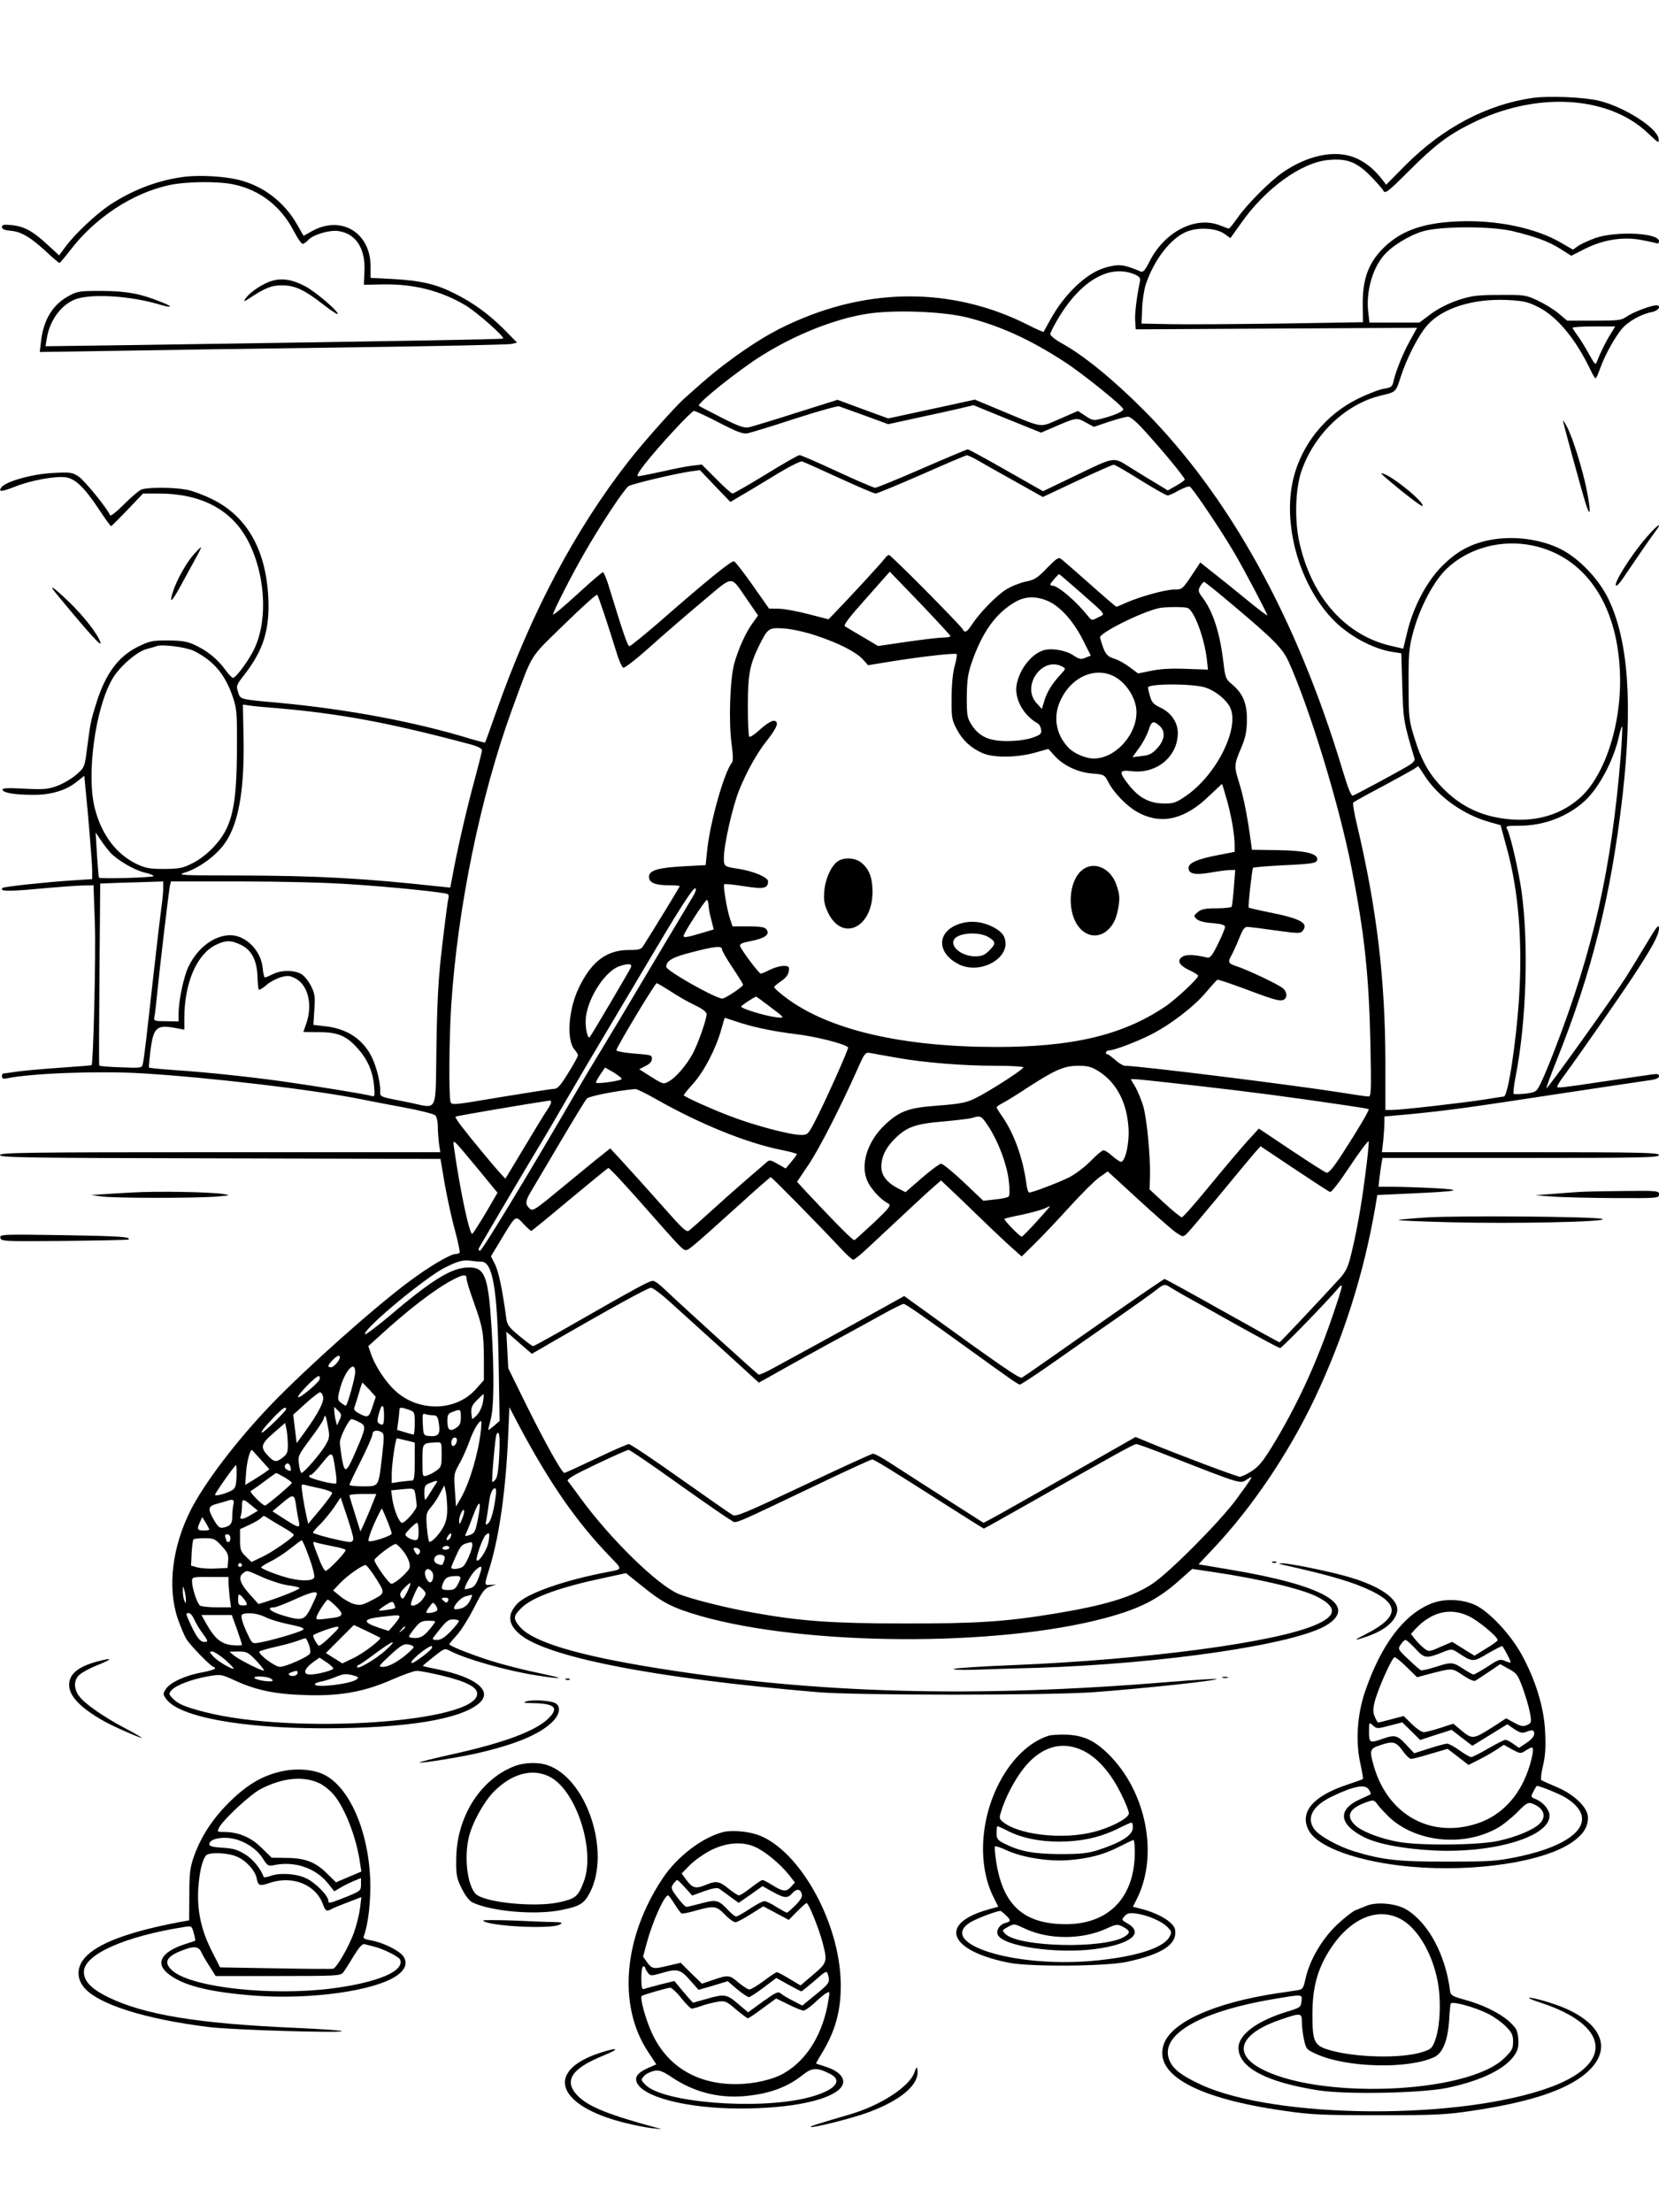<?xml version="1.0" standalone="no"?>
<!DOCTYPE svg PUBLIC "-//W3C//DTD SVG 20010904//EN"
 "http://www.w3.org/TR/2001/REC-SVG-20010904/DTD/svg10.dtd">
<svg version="1.0" xmlns="http://www.w3.org/2000/svg"
 width="864pt" height="1152pt" viewBox="0 0 864 1152"
 preserveAspectRatio="xMidYMid meet">

<g transform="translate(0,1152) scale(0.1,-0.1)"
fill="#000000" stroke="none">
<path d="M7982 11010 c-238 -34 -466 -154 -660 -348 l-103 -104 -22 29 c-42
54 -91 93 -146 114 -102 39 -240 10 -368 -77 -69 -47 -191 -170 -240 -241 -20
-29 -40 -53 -43 -53 -4 0 -24 7 -43 15 -129 54 -295 -32 -373 -192 -21 -41
-31 -52 -43 -47 -90 38 -115 41 -189 19 -96 -29 -210 -138 -282 -270 -18 -33
-34 -61 -35 -63 -2 -2 -40 15 -85 38 -363 182 -770 195 -1162 36 -132 -54
-219 -103 -356 -200 -88 -64 -138 -104 -268 -221 -52 -47 -213 -228 -289 -325
-281 -360 -510 -792 -692 -1310 -30 -85 -55 -155 -57 -157 -1 -1 -31 7 -67 17
-288 89 -641 156 -1004 190 -210 19 -203 17 -215 56 -11 32 -9 37 33 91 100
129 133 236 124 406 -13 246 -112 419 -291 507 -44 22 -105 45 -135 50 -67 13
-202 13 -234 1 -13 -5 -54 -40 -92 -78 -39 -39 -69 -63 -72 -56 -12 33 -132
180 -163 201 -33 22 -42 24 -135 19 -104 -5 -241 -43 -266 -73 -22 -27 -1 -26
67 1 85 34 216 58 269 49 49 -8 97 -55 174 -172 30 -45 57 -82 59 -82 3 0 41
38 86 85 l81 85 81 0 c217 0 373 -80 459 -234 101 -183 114 -444 29 -595 -34
-62 -87 -130 -100 -131 -6 0 -25 20 -42 44 -39 54 -95 99 -159 128 -38 18 -67
22 -138 23 -82 0 -96 -3 -157 -33 -101 -50 -168 -139 -216 -292 -29 -93 -31
-103 -47 -225 -14 -110 -14 -110 -55 -147 -23 -20 -67 -47 -98 -59 -51 -19
-70 -21 -175 -16 -90 5 -117 3 -114 -6 5 -16 64 -26 160 -26 91 -1 172 23 228
69 l38 30 5 -53 c14 -134 36 -400 36 -440 l0 -45 -108 -7 c-135 -9 -353 -32
-359 -39 -18 -18 28 -19 189 -4 100 9 206 17 234 17 l51 1 7 -197 c6 -164 -8
-730 -17 -740 -2 -1 -75 -7 -162 -13 -87 -6 -188 -15 -224 -20 -36 -5 -69 -10
-73 -10 -5 0 -8 -7 -8 -15 0 -11 7 -14 23 -11 125 27 476 40 702 27 354 -21
910 -87 1150 -136 39 -8 137 -27 219 -42 82 -15 155 -34 163 -41 7 -7 13 -33
13 -56 0 -24 3 -64 6 -90 l7 -46 -1147 0 c-1011 0 -1146 -2 -1146 -15 0 -13
137 -15 1147 -17 l1147 -3 22 -130 c13 -72 36 -180 53 -240 16 -60 27 -113 25
-117 -3 -5 -12 -8 -21 -8 -27 0 -142 -68 -243 -144 -183 -136 -529 -445 -710
-632 -180 -186 -352 -411 -426 -556 -97 -191 -123 -403 -69 -565 15 -43 35
-91 45 -107 21 -35 130 -146 142 -146 4 0 8 -4 8 -8 0 -5 -31 -14 -68 -21 -86
-15 -165 -52 -188 -86 -16 -25 -16 -27 2 -53 67 -92 389 -152 817 -152 436 0
720 47 815 133 68 63 -20 133 -218 174 -41 8 -76 16 -78 18 -1 1 24 22 56 47
56 45 58 46 86 31 80 -42 294 -103 448 -127 118 -19 157 -19 68 0 -147 31
-240 55 -330 84 -104 35 -190 70 -190 78 0 2 18 24 40 48 21 23 61 87 89 142
43 85 54 100 83 110 l33 11 -30 -2 c-35 -2 -35 -7 -1 103 47 158 80 393 92
663 l7 159 49 -94 c162 -304 301 -504 476 -685 64 -66 65 -64 -8 -78 -229 -43
-426 -112 -477 -167 -50 -54 -48 -103 9 -154 132 -121 699 -233 1558 -306 202
-17 1197 -17 1435 0 269 20 650 61 641 69 -2 2 -116 -5 -252 -16 -1005 -83
-1823 -61 -2648 70 -428 68 -661 138 -730 219 -35 42 -33 56 12 99 57 55 203
107 431 155 l111 24 86 -69 c108 -87 155 -111 302 -154 546 -156 1544 -162
2107 -11 182 49 276 97 390 199 l64 57 108 -16 c239 -35 462 -88 541 -128 105
-53 105 -98 -1 -145 -207 -93 -880 -183 -1582 -212 -154 -6 -291 -15 -305 -19
-15 -5 30 -7 110 -5 74 3 218 7 320 10 662 21 1353 123 1512 224 161 103 -20
206 -504 287 l-166 28 78 83 c200 212 392 496 528 783 150 318 254 647 313
986 l12 71 171 8 c254 11 291 19 122 28 -77 4 -172 7 -213 7 l-74 0 6 53 c4
28 8 62 11 75 l4 22 720 0 c633 0 720 2 720 15 0 13 -87 15 -721 15 l-722 0 7
61 c3 34 6 76 6 93 l0 32 133 12 c187 18 306 34 782 107 231 35 441 66 468 70
31 4 47 11 47 21 0 11 -9 13 -37 9 -21 -3 -117 -17 -213 -31 -274 -41 -280
-41 -280 -32 0 5 18 34 41 64 70 95 278 394 354 509 101 154 135 217 135 251
0 24 -12 10 -66 -81 -36 -60 -84 -139 -107 -175 -69 -108 -408 -582 -413 -577
-2 2 21 66 52 143 185 461 284 860 344 1379 54 478 31 808 -73 1025 -49 102
-148 207 -242 257 -109 57 -258 76 -386 49 -95 -21 -164 -59 -240 -135 -79
-80 -148 -210 -180 -342 l-21 -87 -61 14 c-237 54 -411 247 -478 531 -28 118
-24 287 10 383 68 193 232 348 416 391 74 17 75 18 99 94 32 100 94 220 139
271 78 89 236 139 412 132 83 -4 110 -9 158 -33 103 -48 204 -170 283 -337 10
-21 20 -38 24 -38 3 0 14 24 24 53 23 64 69 149 109 200 32 41 102 81 160 92
36 7 53 35 22 35 -26 0 -123 -37 -154 -59 -26 -19 -43 -21 -169 -21 l-140 0
-44 37 c-23 20 -72 50 -108 67 -63 30 -69 31 -200 30 -119 0 -145 -4 -217 -27
-52 -18 -103 -44 -141 -72 l-60 -45 -130 0 -130 0 -6 53 c-13 103 20 226 80
296 41 49 132 105 206 127 90 26 349 27 463 1 121 -29 192 -55 253 -94 l55
-35 71 36 c94 47 192 63 285 48 38 -7 76 -15 85 -18 10 -4 16 -1 16 10 0 43
-219 54 -330 17 -35 -13 -76 -31 -91 -42 l-27 -19 -59 34 c-133 79 -340 122
-542 113 -191 -8 -309 -54 -401 -154 -67 -73 -94 -155 -93 -279 l1 -92 -431
-7 c-238 -3 -497 -5 -577 -3 l-145 3 3 75 c1 41 10 98 18 125 43 132 133 248
218 280 61 23 151 17 193 -13 l31 -22 55 77 c127 182 315 317 455 330 96 9
146 -10 217 -81 33 -34 65 -69 70 -80 9 -16 24 -5 135 106 130 130 200 184
321 244 335 169 715 148 922 -50 55 -52 58 -54 55 -29 -6 56 -178 166 -309
198 -78 19 -261 27 -347 15z m-2068 -921 c22 -11 27 -18 22 -38 -16 -78 -27
-164 -24 -203 l3 -43 733 4 732 4 -38 -69 c-37 -67 -75 -162 -86 -215 -5 -22
-13 -28 -48 -33 -24 -4 -85 -27 -137 -53 -167 -82 -291 -236 -335 -414 -57
-233 26 -541 198 -727 81 -88 213 -161 319 -177 l45 -7 5 -171 c5 -173 6 -184
64 -378 3 -12 -12 -26 -54 -49 -86 -49 -253 -138 -267 -143 -9 -4 -26 39 -55
136 -238 790 -591 1427 -1036 1873 -160 160 -312 284 -425 346 -33 18 -60 40
-60 48 0 9 21 49 46 90 119 195 269 277 398 219z m-878 -222 c174 -44 331
-116 509 -232 94 -61 305 -231 305 -246 0 -12 -49 -33 -112 -49 -42 -11 -49
-10 -85 14 l-39 26 -94 -41 c-110 -47 -80 -51 -304 42 l-139 58 -91 -20 c-50
-11 -152 -33 -226 -49 l-134 -29 -132 48 -132 49 -216 -68 c-118 -38 -229 -71
-245 -75 -25 -5 -52 4 -143 50 -62 32 -115 59 -118 62 -12 11 209 188 330 263
171 107 374 188 540 215 137 23 399 14 526 -18z m3354 -83 c-25 -39 -55 -100
-71 -141 -10 -27 -10 -26 -46 37 -19 35 -46 78 -59 95 -13 18 -24 35 -24 38 0
4 50 7 111 7 l111 0 -22 -36z m-3884 -429 l120 -44 155 34 c85 18 184 40 222
49 l67 16 176 -72 176 -71 51 22 c134 58 133 58 180 32 l44 -24 79 27 c43 14
88 26 99 26 12 0 48 -30 90 -78 93 -102 205 -238 205 -249 0 -4 -20 -19 -44
-32 l-44 -25 -59 36 c-32 19 -93 56 -136 83 -92 57 -73 61 -299 -48 l-156 -75
-192 109 c-105 60 -195 109 -200 109 -4 0 -112 -45 -238 -100 -126 -55 -236
-100 -244 -100 -8 0 -97 38 -198 85 -101 47 -189 85 -196 85 -7 0 -86 -45
-175 -100 -90 -55 -168 -100 -174 -100 -6 0 -44 34 -85 76 l-75 75 -50 -6
c-27 -3 -99 -17 -159 -31 -60 -13 -115 -24 -123 -24 -9 0 4 24 34 62 75 96
244 278 257 278 7 0 66 -27 131 -61 97 -50 124 -60 150 -55 18 4 128 37 246
76 118 38 221 67 229 64 8 -3 69 -25 136 -49z m584 -231 c25 -15 112 -64 193
-109 l148 -83 179 84 c98 46 184 84 190 84 7 0 69 -36 139 -80 71 -44 134 -80
142 -80 8 0 34 12 58 26 25 13 50 23 57 20 14 -5 161 -224 230 -341 50 -84
174 -320 174 -329 0 -4 -45 30 -101 76 -56 46 -134 109 -175 141 l-73 58 -47
-71 c-46 -68 -48 -70 -89 -70 -45 0 -176 -36 -251 -69 -26 -12 -48 -21 -50
-21 -2 0 -64 53 -137 118 -72 64 -140 123 -149 130 -15 12 -24 6 -75 -46 -50
-52 -65 -62 -113 -71 -30 -7 -76 -25 -102 -42 -51 -33 -135 -119 -176 -181
-27 -41 -37 -46 -49 -24 -13 23 -373 386 -383 386 -5 0 -15 -8 -22 -18 -11
-17 -178 -198 -263 -286 l-30 -31 -105 27 c-58 15 -127 28 -155 28 l-50 1 -85
121 c-46 66 -90 122 -97 125 -13 5 -141 -99 -396 -322 -77 -66 -143 -120 -149
-120 -9 0 -31 63 -103 298 -14 48 -30 87 -35 87 -5 0 -66 -52 -135 -116 -69
-63 -125 -110 -125 -104 0 14 96 203 160 314 88 154 205 331 233 354 13 11
248 67 329 78 l43 6 79 -83 80 -83 35 21 c20 11 100 59 179 107 87 54 150 86
160 83 9 -3 96 -42 192 -86 96 -44 182 -81 190 -81 8 0 116 45 240 99 124 55
230 100 235 100 6 0 30 -11 55 -25z m2892 -445 c268 -56 437 -297 454 -649 14
-269 -75 -548 -210 -667 -114 -100 -268 -134 -441 -98 -103 22 -189 69 -265
145 -76 75 -118 149 -156 275 -26 84 -28 103 -28 270 -1 159 2 191 23 270 34
129 108 270 176 334 114 108 285 154 447 120z m-3032 -471 c0 -5 -17 -8 -37
-8 -21 0 -106 -10 -189 -22 l-151 -22 -79 47 c-43 25 -85 50 -93 55 -10 6 17
42 110 146 l123 139 158 -164 c86 -90 157 -167 158 -171z m667 236 c152 -134
141 -119 102 -139 -32 -17 -33 -17 -52 6 -64 80 -157 159 -186 159 -6 0 -11 3
-11 7 0 6 41 53 46 53 2 0 47 -39 101 -86z m-1724 -49 l55 -80 -27 -38 c-35
-46 -75 -134 -97 -212 -22 -80 -30 -303 -14 -417 8 -63 9 -92 1 -101 -40 -49
-115 -315 -129 -463 l-7 -69 -110 -6 c-137 -7 -185 -21 -185 -55 0 -31 32 -44
106 -44 30 0 54 -2 54 -5 0 -3 -136 -227 -190 -311 -11 -18 -23 -21 -74 -21
-117 0 -196 -60 -262 -198 -55 -116 -65 -274 -20 -323 9 -10 16 -23 16 -28 0
-6 -23 -47 -51 -92 -38 -62 -55 -82 -72 -82 -12 0 -138 -20 -279 -43 -254 -43
-257 -43 -262 -23 -9 35 -7 331 4 501 33 508 153 1090 314 1533 115 313 87
267 274 450 91 89 169 159 172 155 7 -8 54 -149 101 -301 12 -41 28 -76 35
-79 7 -3 71 47 141 110 70 63 193 169 273 236 166 139 141 138 233 6z m2528
-26 c214 -180 258 -225 290 -294 110 -244 264 -748 328 -1075 68 -346 90 -557
98 -912 5 -253 4 -278 -10 -278 -9 0 -72 9 -139 20 -246 39 -1055 140 -1129
140 -9 0 -32 13 -50 30 -19 16 -37 30 -41 30 -15 0 -8 20 7 20 26 0 138 42
216 81 102 51 229 148 291 223 28 33 54 62 58 64 4 2 63 -18 131 -43 162 -61
193 -70 212 -62 22 8 22 40 -1 60 -20 19 -187 98 -244 116 -42 14 -45 21 -23
59 8 15 26 54 39 87 21 51 28 60 48 58 13 -1 79 -9 147 -19 118 -16 125 -16
137 1 29 39 -14 62 -180 95 -55 11 -101 22 -103 24 -4 4 17 198 23 207 2 3 72
9 155 13 164 8 179 11 179 33 0 29 -67 44 -206 46 l-134 2 -4 30 c-18 137 -39
243 -61 314 -29 92 -29 97 11 191 21 50 27 82 28 140 1 87 -21 139 -78 187
-32 26 -35 33 -45 118 -18 151 -54 261 -108 333 -23 30 -24 37 -13 58 8 13 17
24 21 24 4 0 71 -54 150 -121z m-961 20 c63 -28 132 -106 180 -202 l41 -81
-28 -11 c-23 -10 -32 -8 -61 11 -37 26 -106 39 -149 30 -67 -15 -135 -100
-149 -185 -11 -71 36 -156 110 -198 9 -5 17 -20 18 -33 3 -22 -3 -27 -47 -42
-29 -10 -81 -17 -125 -17 -96 -1 -148 22 -187 80 -26 40 -28 49 -28 148 1 84
5 120 24 176 56 164 128 264 233 323 51 28 109 28 168 1z m725 -35 c34 -13 86
-152 100 -265 l6 -56 -113 4 c-77 3 -135 0 -182 -10 l-69 -14 -44 33 c-24 18
-61 39 -83 45 -38 12 -49 29 -71 109 -6 22 212 132 306 153 31 7 132 8 150 1z
m-1937 -143 c118 -39 209 -85 245 -124 l28 -31 142 23 c155 24 308 41 319 35
3 -2 -1 -30 -10 -62 -10 -35 -16 -98 -16 -167 -1 -101 1 -114 26 -161 30 -58
73 -98 133 -125 56 -26 179 -25 273 1 l72 20 30 -33 c45 -52 122 -89 197 -95
62 -5 65 -6 83 -41 31 -62 107 -138 167 -167 119 -59 238 -28 362 93 36 34 65
62 66 60 1 -1 11 -36 23 -77 24 -83 42 -186 42 -240 l0 -36 -82 -16 c-111 -21
-158 -41 -158 -68 0 -31 34 -38 114 -24 39 7 84 13 100 13 l29 1 -7 -92 c-4
-50 -9 -95 -12 -100 -3 -4 -38 -8 -78 -8 -58 0 -79 -4 -97 -19 -22 -18 -23
-21 -8 -36 11 -11 40 -19 83 -22 48 -4 66 -10 66 -20 0 -8 -17 -48 -37 -89
-31 -63 -41 -74 -58 -70 -67 16 -111 17 -130 2 -27 -20 -12 -45 43 -70 23 -11
42 -23 42 -27 0 -15 -120 -127 -175 -163 -222 -148 -483 -209 -885 -208 -484
1 -860 89 -1082 253 -38 28 -68 55 -66 60 2 4 19 18 38 31 23 16 36 33 38 51
3 24 0 27 -28 27 -17 0 -48 -9 -70 -20 -22 -11 -43 -20 -48 -20 -9 0 -98 118
-107 142 -5 12 7 18 53 27 74 14 101 33 86 58 -9 15 -25 18 -95 19 l-84 0 -13
39 c-17 52 -37 173 -30 180 3 3 49 -1 103 -10 103 -16 125 -12 125 26 0 20
-75 52 -150 64 -79 12 -80 12 -80 58 0 68 45 266 79 351 39 97 92 192 141 254
50 64 64 92 52 104 -13 13 -42 -3 -93 -49 -22 -20 -43 -33 -47 -29 -4 4 -7 76
-7 159 0 165 9 212 57 312 47 95 51 98 134 92 39 -3 112 -19 162 -36z m-3237
-81 c102 -52 161 -121 201 -238 21 -62 23 -83 22 -267 -1 -307 -25 -412 -119
-513 -32 -35 -77 -70 -112 -87 -51 -26 -69 -29 -148 -30 -78 0 -97 4 -146 27
-105 52 -180 152 -215 288 -45 174 2 523 92 676 37 63 127 141 177 154 23 6
47 13 52 15 27 12 155 -5 196 -25z m4521 -81 c20 -11 19 -12 -9 -42 -45 -49
-69 -88 -84 -136 l-13 -43 -28 31 c-80 89 30 245 134 190z m282 -58 c55 -34
99 -105 104 -166 10 -122 -105 -255 -222 -255 -40 0 -100 25 -129 54 -68 69
-85 164 -43 251 59 126 190 178 290 116z m466 -52 c47 -16 97 -55 121 -93 64
-100 -59 -357 -225 -471 -51 -35 -65 -40 -114 -39 -74 0 -130 29 -182 95 -55
70 -53 81 14 73 129 -15 239 75 240 198 0 57 -35 108 -94 135 -32 15 -42 26
-51 58 -6 22 -11 42 -10 45 2 21 239 21 301 -1z m-4870 -104 c348 -28 609 -76
1043 -192 36 -10 57 -21 57 -30 0 -8 -18 -79 -39 -157 -41 -149 -89 -359 -112
-485 l-14 -73 -60 6 c-395 43 -631 56 -1050 57 -294 0 -316 2 -273 15 77 24
168 91 214 160 69 104 99 283 92 562 l-3 153 35 -5 c19 -3 69 -8 110 -11z
m4628 -94 c33 -28 29 -74 -11 -117 -26 -29 -42 -37 -81 -41 l-48 -6 35 49 c20
27 41 68 49 92 14 47 25 51 56 23z m2403 -153 c-48 -591 -142 -1011 -346
-1539 -29 -75 -62 -154 -74 -176 -19 -38 -23 -41 -76 -48 -31 -3 -59 -4 -62
-1 -3 3 1 43 10 88 57 291 69 694 31 968 -16 110 -57 288 -74 321 -10 18 -6
19 62 19 127 0 249 46 339 127 75 68 152 211 180 337 7 31 14 54 17 52 2 -3
-1 -69 -7 -148z m-1021 -108 c69 -108 200 -202 335 -240 l60 -17 32 -118 c62
-224 83 -490 64 -785 -16 -239 -58 -510 -79 -510 -4 0 -47 -7 -97 -15 -113
-18 -438 -55 -485 -55 l-35 0 0 252 c-1 433 -45 799 -149 1238 -14 58 -22 108
-18 111 4 4 72 42 152 84 80 43 154 84 165 91 11 8 20 14 21 14 1 0 16 -22 34
-50z m-6846 -399 c35 -39 124 -91 176 -104 28 -6 50 -15 50 -19 0 -8 -280 -16
-285 -8 -1 3 -6 57 -10 120 l-7 115 27 -40 c15 -22 37 -51 49 -64z m276 -188
c0 -21 -5 -67 -10 -103 -5 -36 -23 -189 -40 -340 -38 -342 -49 -439 -56 -469
-5 -23 -6 -23 -114 -19 -61 2 -111 6 -113 9 -2 2 -1 216 1 476 l4 472 102 4
c55 1 129 4 164 5 l62 2 0 -37z m980 22 c217 -14 487 -42 502 -51 5 -3 6 -14
3 -23 -3 -10 -17 -117 -31 -237 -21 -173 -27 -285 -31 -531 -6 -363 13 -325
-148 -293 -156 31 -145 26 -145 63 0 53 -25 142 -53 190 -49 84 -129 132 -235
143 l-60 7 5 77 c5 67 3 85 -16 123 -12 25 -34 53 -49 63 -35 23 -108 24 -151
1 -19 -9 -37 -17 -41 -17 -4 0 -10 22 -12 50 -9 90 -87 169 -168 170 -83 0
-170 -64 -218 -163 -25 -51 -51 -174 -52 -244 l0 -42 -65 1 c-61 0 -65 2 -61
22 3 11 10 73 16 136 15 148 59 518 65 548 l5 22 363 0 c206 0 455 -6 577 -15z
m1782 -58 c-11 -18 -110 -185 -222 -372 -111 -187 -225 -378 -254 -425 -29
-47 -95 -157 -146 -245 -245 -422 -483 -814 -491 -809 -5 3 -8 8 -6 12 14 27
264 450 323 547 24 39 84 142 135 230 51 88 160 273 242 410 82 138 185 311
229 385 132 222 190 310 200 304 5 -3 0 -20 -10 -37z m78 -50 c0 -13 6 -46 14
-75 l13 -52 -67 -20 c-70 -21 -90 -24 -90 -14 0 15 115 192 122 188 4 -3 8
-15 8 -27z m-2434 -208 c54 -26 82 -80 85 -164 1 -33 4 -64 6 -68 3 -4 20 6
39 22 18 17 53 35 76 42 37 10 48 9 78 -7 65 -35 89 -137 55 -234 -8 -23 -15
-43 -15 -44 0 0 37 -1 83 -1 97 0 142 -19 201 -86 49 -54 77 -117 84 -192 5
-55 4 -59 -14 -54 -27 9 -295 52 -464 76 -173 24 -399 48 -567 59 -68 5 -125
10 -127 13 -2 2 2 43 8 92 16 119 32 132 134 113 l42 -8 0 59 c0 183 64 333
163 382 53 26 80 26 133 0z m2504 -22 c0 -8 25 -51 55 -96 30 -45 55 -85 55
-89 0 -10 -93 -72 -108 -72 -35 0 -292 145 -292 165 0 32 32 51 132 76 119 31
158 35 158 16z m-474 -94 c-5 -13 -201 -346 -214 -363 -9 -13 -22 31 -22 81 0
103 95 259 175 287 47 16 68 15 61 -5z m206 -125 c36 -24 92 -56 126 -72 40
-19 62 -36 62 -47 0 -28 -47 -161 -74 -209 -33 -59 -86 -121 -122 -141 -28
-16 -30 -16 -92 23 l-63 40 33 17 c21 10 33 23 33 36 0 22 2 21 -107 30 -43 4
-78 11 -78 16 0 14 201 349 210 349 4 0 36 -19 72 -42z m511 -75 c88 -66 88
-66 37 -60 -56 7 -180 45 -180 55 0 6 67 50 78 52 2 0 31 -21 65 -47z m-182
-78 c87 -31 200 -55 322 -70 104 -12 255 -50 274 -69 5 -5 -124 -293 -174
-388 -34 -65 -37 -68 -72 -68 -58 0 -256 53 -382 103 -98 38 -214 91 -228 103
-2 2 20 29 49 61 57 64 119 183 146 281 9 34 18 62 19 62 1 0 22 -7 46 -15z
m849 -193 c145 -26 345 -42 522 -42 76 0 138 -4 138 -8 0 -9 -129 -94 -220
-145 -73 -40 -91 -44 -246 -56 -132 -10 -182 -29 -254 -97 -94 -88 -132 -212
-91 -298 21 -42 67 -92 108 -114 15 -9 5 -22 -76 -99 -52 -48 -97 -89 -101
-91 -7 -3 -87 77 -243 243 l-56 61 60 89 c57 85 167 301 255 498 36 82 41 88
64 84 14 -3 77 -14 140 -25z m1051 -70 c93 -59 147 -161 156 -293 6 -78 -16
-179 -39 -179 -6 0 -26 14 -45 30 -18 17 -39 30 -46 30 -7 0 -37 -25 -67 -56
-30 -31 -80 -68 -110 -84 -54 -27 -192 -80 -210 -80 -5 0 -12 21 -15 48 -18
132 -63 257 -124 346 -17 24 -31 47 -31 50 0 3 15 13 32 22 18 9 78 46 132 82
141 91 188 112 262 112 49 0 68 -5 105 -28z m-2483 -40 c3 -9 -125 -28 -134
-20 -2 2 8 21 22 42 l25 37 42 -24 c23 -14 43 -29 45 -35z m3004 -37 c281 -32
478 -58 768 -101 63 -9 117 -18 118 -20 5 -4 -56 -107 -137 -232 -45 -70 -71
-101 -82 -99 -8 2 -91 55 -184 117 l-169 113 -63 -69 c-34 -38 -122 -142 -195
-231 -73 -89 -137 -162 -143 -162 -5 0 -46 32 -89 72 l-79 73 2 70 c3 98 -16
299 -35 364 -9 30 -27 74 -40 98 l-25 42 25 0 c14 0 161 -16 328 -35z m-2823
-70 c224 -127 462 -224 644 -262 48 -9 87 -20 87 -23 0 -3 -13 -21 -29 -40
l-29 -35 -42 24 c-41 23 -42 23 -63 4 -12 -11 -58 -50 -102 -88 -44 -38 -125
-110 -180 -160 -55 -50 -107 -96 -116 -103 -14 -11 -34 8 -150 140 -74 83
-163 182 -198 220 l-63 68 -41 -33 c-23 -17 -113 -92 -201 -164 -151 -125
-161 -132 -178 -116 -25 23 -23 40 16 103 18 30 86 145 151 255 65 110 124
207 132 215 11 12 165 42 252 49 8 0 58 -24 110 -54z m-549 -15 c0 -6 -9 -23
-19 -38 -11 -15 -64 -102 -119 -194 l-100 -166 -29 31 c-31 34 -148 175 -202
245 -18 24 -31 45 -29 47 3 4 394 70 491 84 4 1 7 -4 7 -9z m2278 -126 c50
-77 94 -191 105 -277 6 -48 6 -82 0 -88 -5 -5 -37 -12 -70 -15 l-62 -7 -102
97 c-56 53 -109 96 -118 96 -9 -1 -54 -34 -101 -75 l-84 -73 -38 19 c-58 30
-88 68 -88 112 0 53 22 99 70 147 62 62 109 78 252 90 67 6 137 14 153 19 42
13 46 11 83 -45z m1962 -254 c-21 -166 -47 -308 -77 -427 -13 -52 -26 -78 -57
-112 -115 -125 -309 -331 -312 -331 -3 0 -137 74 -299 165 -162 91 -297 165
-300 165 -3 0 -119 -79 -258 -176 -378 -265 -471 -330 -485 -338 -11 -7 -113
63 -520 358 l-93 67 -97 -54 c-84 -47 -290 -161 -575 -316 -42 -24 -81 -41
-86 -39 -8 3 -373 334 -496 450 -22 21 -46 38 -53 38 -21 0 -57 -19 -498 -271
-67 -38 -124 -69 -128 -69 -4 0 -36 24 -71 53 -57 47 -64 57 -69 97 -19 140
-38 234 -57 274 l-22 44 53 88 c78 129 74 126 116 81 19 -20 38 -37 41 -37 2
0 92 73 199 163 107 89 198 163 202 165 5 1 81 -80 169 -180 208 -236 219
-248 236 -248 14 0 44 26 289 247 80 73 149 133 152 133 6 0 239 -237 361
-367 32 -35 63 -63 69 -63 6 0 40 28 76 62 210 196 309 289 343 318 l38 33 41
-39 c23 -21 98 -93 167 -160 69 -67 145 -138 169 -159 l43 -38 70 69 c39 38
120 124 180 190 61 67 130 136 154 153 l44 31 158 -145 c87 -80 175 -157 196
-172 37 -25 38 -26 58 -7 11 10 87 100 169 199 81 99 163 197 181 218 l34 38
175 -117 c96 -64 180 -119 187 -121 7 -3 52 56 105 136 51 77 94 134 96 127 2
-8 -6 -87 -18 -176z m-4620 32 l101 -123 -61 -105 c-34 -57 -66 -106 -70 -109
-14 -9 -64 226 -95 445 -7 54 -16 61 125 -108z m2910 -272 c-40 -44 -75 -80
-79 -80 -10 0 -96 89 -90 93 2 2 42 12 89 21 47 10 99 24 115 31 17 7 32 14
34 14 2 1 -29 -35 -69 -79z m-2893 -210 c59 0 84 -144 90 -532 l5 -297 -28
-25 c-16 -13 -30 -24 -31 -23 -1 1 5 27 13 57 17 65 18 246 4 475 -17 269 -34
315 -118 315 -88 0 -190 -62 -419 -257 -68 -57 -123 -98 -123 -90 0 33 312
292 415 345 70 35 95 42 135 37 19 -3 45 -5 57 -5z m-77 -89 c0 -11 16 -63 36
-118 48 -134 53 -161 54 -294 l0 -116 -40 -45 c-104 -119 -301 -123 -423 -9
-51 47 -106 132 -126 194 l-13 37 54 49 c156 143 291 246 383 295 59 31 75 32
75 7z m3665 -45 c11 -7 43 -25 70 -41 28 -15 149 -83 270 -151 122 -68 226
-124 232 -124 9 0 247 245 302 311 29 35 26 18 -23 -126 -86 -254 -180 -461
-303 -668 -63 -105 -85 -132 -123 -157 -26 -17 -54 -30 -63 -30 -15 0 -321
115 -473 178 l-70 29 -100 -57 c-321 -183 -633 -360 -661 -374 l-31 -16 -144
92 c-141 90 -211 135 -347 223 -39 25 -76 45 -84 45 -7 0 -171 -75 -363 -166
-305 -144 -352 -164 -369 -153 -11 6 -134 92 -273 190 -139 99 -259 179 -267
179 -8 0 -85 -34 -171 -75 -86 -41 -160 -75 -165 -75 -13 0 -104 164 -201 360
l-91 185 -5 95 -5 95 24 -20 c13 -12 43 -38 66 -58 l43 -37 117 68 c295 170
487 276 503 276 9 1 57 -35 106 -80 49 -44 172 -156 273 -247 l183 -167 47 26
c93 53 308 172 396 219 50 27 137 75 195 107 57 32 110 58 116 58 11 0 94 -58
374 -260 191 -138 223 -160 232 -160 5 0 83 51 171 113 89 63 243 170 342 239
99 69 191 135 205 147 30 24 39 25 65 7z m-4325 -364 c0 -16 -32 -52 -46 -52
-20 0 -18 10 8 37 22 23 38 30 38 15z m80 -76 c0 -28 -41 -176 -49 -176 -3 0
-15 7 -25 15 -18 14 -19 19 -7 67 24 96 80 161 81 94z m-186 -40 c-8 -20 -104
-99 -111 -92 -9 8 98 117 108 110 5 -2 6 -11 3 -18z m260 -53 l33 -37 -15 -45
c-20 -62 -24 -65 -66 -45 -25 13 -35 23 -31 33 3 8 14 41 23 73 9 32 18 58 19
58 2 0 18 -17 37 -37z m-241 -38 c5 -27 -30 -92 -100 -188 l-38 -52 -9 74 -9
74 64 58 c35 32 69 58 75 59 7 0 14 -11 17 -25z m832 -27 c-4 -24 -18 -53 -31
-67 -13 -13 -24 -22 -25 -20 -9 54 -6 66 23 96 18 18 34 33 36 33 2 0 1 -19
-3 -42z m-515 -68 c0 -50 -4 -57 -27 -42 -9 5 -9 18 0 50 15 57 27 53 27 -8z
m-510 32 c0 -10 -115 -122 -125 -122 -10 0 10 26 64 83 44 45 61 56 61 39z
m278 -57 l-13 -28 -6 24 c-4 13 -7 35 -8 49 l-1 24 21 -20 c18 -18 19 -24 7
-49z m361 54 c30 -11 31 -13 31 -70 0 -32 -3 -59 -6 -59 -4 0 -25 5 -46 12
l-40 12 6 44 c3 25 6 51 6 58 0 17 8 17 49 3z m271 -39 c0 -31 -5 -43 -25 -56
-32 -21 -45 -11 -45 36 0 33 4 40 28 48 41 16 42 15 42 -28z m-145 10 c21 0
25 -6 31 -46 8 -53 -3 -66 -51 -62 -29 3 -30 4 -33 62 -3 51 -1 58 13 52 9 -3
27 -6 40 -6z m-547 -60 c10 -50 8 -59 -13 -96 -26 -44 -112 -144 -125 -144 -4
0 -10 20 -13 45 -6 42 -4 47 57 129 35 46 67 94 71 106 9 29 11 25 23 -40z
m163 24 c37 -18 36 -27 -18 -151 -49 -114 -58 -119 -72 -40 -6 35 -11 74 -11
86 0 27 47 121 61 121 5 0 24 -7 40 -16z m633 -46 c-12 -113 -58 -269 -103
-348 l-26 -45 -6 85 c-6 81 -5 87 23 137 17 29 40 83 53 118 19 55 48 105 61
105 2 0 1 -24 -2 -52z m-1005 -65 c1 -45 -3 -54 -25 -72 -35 -27 -45 -26 -77
7 -43 45 -39 62 28 120 l60 52 6 -28 c4 -15 7 -50 8 -79z m490 58 c12 -8 12
-26 1 -122 -19 -164 -15 -159 -100 -159 -38 0 -70 3 -70 8 0 4 27 61 60 126
33 66 60 127 60 138 0 19 25 24 49 9z m611 -118 c-3 -73 -10 -116 -19 -127 -8
-9 -15 -15 -17 -13 -5 5 15 238 22 248 14 24 19 -8 14 -108z m-224 62 c-3 -8
-10 -15 -16 -15 -14 0 -12 37 3 43 15 5 21 -8 13 -28z m-260 14 l44 -11 0 -99
c0 -77 -3 -99 -14 -99 -7 0 -34 -3 -60 -6 l-46 -7 0 47 c0 49 20 186 27 186 2
0 24 -5 49 -11z m184 -73 c0 -59 -2 -66 -27 -84 -16 -11 -38 -23 -50 -26 -23
-7 -23 -6 -23 78 0 93 -1 91 73 95 27 1 27 1 27 -63z m3768 0 c411 -161 390
-154 428 -129 35 23 32 17 -59 -107 -85 -115 -348 -380 -435 -437 -105 -70
-248 -113 -516 -157 -251 -41 -404 -51 -781 -50 -368 0 -536 12 -775 55 -146
25 -342 75 -399 100 -111 49 -351 284 -505 494 -32 44 -63 86 -69 92 -7 10 30
32 148 88 86 41 162 75 169 75 6 0 122 -79 256 -175 135 -96 259 -182 275
-190 34 -19 -25 -43 494 204 128 61 238 111 243 111 11 0 94 -51 381 -234 108
-69 199 -126 201 -126 2 0 116 64 252 141 449 255 529 299 542 299 7 0 74 -24
150 -54z m-4708 -29 l43 -48 -23 -17 c-14 -9 -42 -28 -64 -41 l-39 -24 5 69
c4 58 23 124 32 112 1 -1 22 -25 46 -51z m387 -56 c6 -34 7 -64 3 -66 -11 -7
-140 26 -140 36 0 5 4 9 10 9 5 0 31 27 57 60 54 67 55 67 70 -39z m-234 19
c6 -22 0 -25 -22 -11 -7 5 -10 14 -7 20 11 17 23 13 29 -9z m-281 -50 c-3 -54
-7 -62 -30 -74 -33 -16 -82 -29 -82 -20 0 9 102 154 109 154 3 0 4 -27 3 -60z
m248 -2 c22 -13 40 -26 40 -30 0 -7 -131 -118 -140 -118 -14 1 -84 72 -74 76
6 3 37 24 70 49 32 24 60 44 62 44 2 1 21 -9 42 -21z m793 -30 c-5 -7 -19 -30
-32 -50 -12 -21 -25 -38 -27 -38 -2 0 -4 17 -4 38 0 32 4 40 28 49 37 15 44
15 35 1z m-600 -30 c31 -7 57 -17 57 -23 0 -5 -28 -44 -62 -85 l-63 -75 -12
54 c-6 30 -15 77 -18 104 -7 49 -7 50 16 44 13 -4 50 -12 82 -19z m656 -101
c1 -39 -5 -70 -18 -95 -20 -40 -67 -89 -76 -80 -3 3 -9 37 -12 76 -5 66 -4 73
21 103 15 17 37 50 48 73 l22 41 7 -30 c4 -16 7 -56 8 -88z m-165 66 c3 -21 6
-45 6 -55 0 -19 -59 -88 -76 -88 -15 0 -43 69 -51 125 l-6 44 39 4 c85 8 81
10 88 -30z m419 5 c-10 -80 -25 -137 -40 -150 -15 -12 -16 -10 -10 18 3 17 9
55 13 85 6 51 18 79 33 79 4 0 6 -15 4 -32z m-1039 -73 c4 -27 10 -60 13 -72
7 -32 -5 -29 -76 17 l-62 40 53 45 c59 49 62 47 72 -30z m395 23 c-11 -29 -30
-73 -41 -98 l-21 -45 -28 90 c-16 50 -29 93 -29 98 0 4 31 7 70 7 l70 0 -21
-52z m-99 -180 c0 -10 -7 -18 -16 -18 -30 0 -194 41 -194 49 0 4 16 23 35 41
20 19 52 59 73 88 l36 54 33 -98 c18 -54 33 -106 33 -116z m-624 180 c-3 -13
-6 -39 -6 -58 0 -44 -8 -55 -42 -64 -24 -5 -30 -1 -53 37 -35 61 -33 74 18 87
23 6 47 13 52 15 27 10 37 4 31 -17z m93 -7 l34 -28 -35 -21 c-42 -26 -63 -28
-54 -6 3 9 6 31 6 50 0 41 5 42 49 5z m1181 -65 c-14 -74 -18 -81 -48 -91 -21
-6 -23 -5 -14 12 5 10 22 52 37 93 32 85 43 79 25 -14z m-474 -13 c13 -32 24
-63 24 -69 0 -12 -108 -47 -120 -39 -5 3 8 43 28 89 21 46 39 82 41 80 2 -2
14 -30 27 -61z m390 6 c-12 -29 -14 -31 -15 -11 -1 27 21 72 26 56 2 -7 -3
-27 -11 -45z m-934 -41 c32 -18 58 -36 58 -41 0 -12 -113 -91 -168 -116 l-52
-25 -30 29 c-26 25 -30 36 -30 85 l0 57 50 23 c28 13 56 30 62 37 9 11 14 11
32 -2 12 -8 47 -29 78 -47z m-382 -13 c0 -3 -13 -5 -30 -5 -33 0 -36 7 -18 45
l11 25 19 -30 c10 -17 18 -33 18 -35z m1090 -10 c0 -37 -3 -45 -18 -45 -10 0
-27 6 -38 14 -18 14 -18 15 10 45 17 17 33 31 38 31 4 0 8 -20 8 -45z m167
-30 c-4 -8 -11 -15 -17 -15 -6 0 -6 7 2 20 14 22 24 19 15 -5z m197 -25 c-6
-38 -50 -107 -61 -96 -8 8 31 121 47 133 20 16 22 12 14 -37z m-1344 20 c0
-11 -4 -20 -10 -20 -5 0 -10 2 -10 4 0 2 -3 11 -6 20 -4 11 -1 16 10 16 9 0
16 -8 16 -20z m-46 -40 c31 -34 37 -46 34 -78 l-3 -37 -62 -3 c-34 -2 -77 1
-95 6 l-33 9 3 64 c2 35 6 67 9 72 2 4 28 7 57 7 49 0 56 -3 90 -40z m456 -60
c18 -49 30 -96 26 -105 -6 -17 -59 -20 -123 -5 -57 13 -153 50 -153 58 1 4 23
18 49 31 27 13 73 43 102 66 30 24 57 44 60 44 4 1 21 -39 39 -89z m128 57
c34 -6 62 -15 62 -19 0 -13 -91 -108 -104 -108 -6 0 -21 26 -33 58 -40 104
-39 96 -12 88 13 -4 52 -12 87 -19z m722 8 c0 -25 -32 -99 -48 -112 -17 -14
-62 -18 -62 -6 0 4 12 33 27 65 24 53 30 58 76 67 4 0 7 -6 7 -14z m-373 -17
c36 -39 55 -86 44 -107 -15 -27 -81 -83 -94 -78 -16 5 -87 107 -87 123 0 12
95 84 111 84 3 0 15 -10 26 -22z m253 2 c0 -5 -9 -10 -21 -10 -11 0 -17 5 -14
10 3 6 13 10 21 10 8 0 14 -4 14 -10z m-154 -11 c3 -6 2 -15 -4 -21 -7 -7 -14
-3 -21 11 -10 17 -9 21 3 21 8 0 18 -5 22 -11z m128 -53 c-9 -28 -9 -29 -33
-21 -37 12 -18 57 20 48 15 -4 18 -11 13 -27z m-1054 -26 c0 -5 -4 -10 -10
-10 -5 0 -10 5 -10 10 0 6 5 10 10 10 6 0 10 -4 10 -10z m699 -71 c49 -79 50
-75 -38 -120 -37 -18 -48 -20 -80 -11 -20 6 -52 25 -71 41 l-35 29 35 37 c37
39 116 95 134 95 6 -1 31 -32 55 -71z m534 6 c-14 -37 -24 -50 -46 -56 -15 -4
-27 -6 -27 -4 0 18 37 82 58 100 34 30 37 20 15 -40z m-243 30 c12 -15 5 -55
-10 -55 -14 0 -32 40 -26 56 7 18 20 18 36 -1z m-879 -30 c44 -19 104 -38 134
-41 30 -4 55 -10 55 -14 0 -7 -100 -47 -175 -71 l-39 -12 -43 48 c-52 57 -64
92 -38 112 24 17 14 19 106 -22z m1014 -34 c-13 -26 -22 -31 -50 -31 -38 0
-41 6 -24 44 9 19 21 26 48 28 44 4 47 -2 26 -41z m-1195 10 c0 -14 3 -50 6
-78 l7 -53 -74 0 c-41 0 -80 4 -87 9 -15 9 -42 92 -42 127 0 22 3 23 95 22
l95 0 0 -27z m930 -52 c-19 -37 -24 -40 -32 -25 -8 14 -4 24 18 47 15 16 29
27 31 25 3 -2 -5 -23 -17 -47z m-1152 -39 c1 -23 0 -23 -8 -5 -5 11 -8 34 -8
50 0 29 0 29 8 5 4 -14 8 -36 8 -50z m1237 51 c16 -19 16 -21 -5 -50 -19 -27
-60 -43 -60 -24 0 14 35 93 41 93 3 0 14 -9 24 -19z m-555 -21 c0 -6 -14 -37
-30 -70 -35 -70 -46 -73 -154 -40 -61 19 -80 40 -38 40 9 0 55 18 102 39 88
40 120 48 120 31z m-369 -42 c8 -15 6 -18 -16 -18 -21 0 -25 4 -25 31 0 27 2
30 16 19 8 -8 20 -22 25 -32z m1165 4 c-14 -27 -40 -42 -74 -42 -25 0 20 58
52 67 17 5 32 9 34 7 2 -1 -3 -15 -12 -32z m-112 3 c-5 -12 -10 -13 -20 -4
-19 15 -18 19 6 19 13 0 18 -5 14 -15z m-587 -27 c45 -43 42 -56 -14 -63 -82
-11 -88 -11 -85 3 3 18 51 92 59 92 4 0 22 -14 40 -32z m307 6 c8 -21 10 -20
-44 -28 -47 -7 -47 -4 -3 25 35 22 39 23 47 3z m223 -29 c-4 -11 -57 -21 -57
-10 0 3 8 17 18 30 15 22 18 23 30 7 7 -9 11 -21 9 -27z m-1267 -45 c7 -17 26
-49 41 -70 34 -46 35 -50 13 -50 -22 0 -39 23 -70 88 -28 61 -28 62 -10 62 7
0 19 -14 26 -30z m372 9 c23 -12 80 -29 126 -38 62 -13 80 -20 70 -28 -14 -12
-172 -58 -229 -67 -33 -6 -36 -4 -53 31 -35 72 -46 111 -33 117 28 11 81 4
119 -15z m-148 -63 c14 -41 26 -77 26 -81 0 -4 -24 -5 -52 -2 -58 7 -90 34
-136 116 l-23 41 79 0 79 0 27 -74z m846 64 c0 -5 -13 -24 -28 -41 l-28 -32
-52 17 c-86 29 -83 45 10 56 94 11 98 11 98 0z m310 -21 c0 -5 -19 -29 -43
-54 -31 -32 -51 -45 -72 -45 -20 0 -25 3 -18 13 66 86 75 94 103 94 17 0 30
-4 30 -8z m-131 -16 c-42 -57 -64 -73 -96 -73 -18 0 -33 3 -33 8 0 4 14 24 31
45 26 32 36 37 71 37 37 0 39 -2 27 -17z m-279 -71 c10 -7 -87 -82 -141 -107
l-56 -27 -43 27 -43 27 73 73 73 73 66 -31 c36 -18 68 -33 71 -35z m-257 8
c-28 -28 -56 -50 -61 -50 -9 0 -36 50 -30 55 9 9 106 44 123 44 16 0 9 -10
-32 -49z m387 46 c0 -2 -8 -10 -17 -17 -16 -13 -17 -12 -4 4 13 16 21 21 21
13z m-501 -91 c7 -19 9 -40 5 -46 -11 -18 -127 -69 -156 -69 -25 0 -108 61
-108 79 0 3 36 14 80 24 45 10 97 24 118 32 20 7 39 14 42 14 4 1 12 -15 19
-34z m400 -28 c-50 -46 -149 -104 -149 -88 0 6 3 11 8 11 4 0 43 27 87 60 93
69 121 78 54 17z m134 25 c16 -7 15 -10 -10 -33 -49 -46 -107 -79 -137 -79
-28 0 -27 2 35 60 64 59 77 65 112 52z m107 -12 c0 -11 -90 -79 -104 -80 -24
0 70 81 102 89 1 1 2 -3 2 -9z m-1075 -65 c27 -25 46 -45 42 -45 -18 0 -84 40
-106 64 -22 24 -23 26 -5 26 10 -1 41 -21 69 -45z m159 -2 c24 -26 43 -50 41
-52 -6 -6 -128 55 -155 77 l-25 21 47 1 c43 0 50 -4 92 -47z m401 -43 c-6 -10
-86 -30 -119 -30 -42 0 -33 30 18 67 l30 21 38 -25 c21 -14 36 -29 33 -33z
m-185 -20 c0 -15 -26 -23 -41 -14 -9 5 -7 10 7 15 27 11 34 10 34 -1z m749
-15 c129 -31 186 -60 186 -95 0 -149 -952 -214 -1416 -96 -106 27 -144 43
-173 75 -18 20 -18 22 -1 41 23 25 105 56 190 71 65 11 68 10 134 -20 115 -53
210 -73 371 -78 181 -6 305 16 455 82 55 24 111 44 124 44 14 1 72 -10 130
-24z m-443 -21 c-33 -24 -216 -45 -216 -25 0 5 16 12 35 15 20 4 54 15 77 25
34 14 50 16 82 8 34 -9 37 -12 22 -23z m-458 10 c12 -4 22 -10 22 -15 0 -11
-81 0 -94 12 -11 10 37 12 72 3z"/>
<path d="M4362 7034 c-33 -23 -64 -90 -69 -154 -4 -43 -1 -67 16 -105 72 -164
237 -90 235 105 -1 72 -18 116 -60 149 -32 25 -90 28 -122 5z"/>
<path d="M5642 6994 c-83 -58 -89 -242 -10 -316 69 -64 163 -18 187 90 15 70
14 90 -5 145 -29 84 -112 123 -172 81z"/>
<path d="M4970 6698 c-93 -47 -82 -146 22 -199 117 -59 281 38 238 141 -8 20
-29 38 -63 55 -66 32 -136 33 -197 3z m178 -58 c39 -24 40 -34 3 -71 -24 -23
-38 -29 -73 -29 -69 0 -132 51 -109 88 21 35 130 42 179 12z"/>
<path d="M965 10600 c-135 -16 -272 -67 -393 -147 -72 -48 -181 -151 -228
-214 l-36 -49 -64 59 c-75 69 -120 93 -186 99 -38 4 -48 1 -48 -10 0 -11 14
-17 48 -20 55 -5 104 -35 192 -117 30 -28 57 -51 60 -50 3 0 28 30 55 65 131
171 324 298 516 340 89 19 251 21 334 4 137 -28 249 -114 316 -245 19 -36 39
-65 45 -65 6 0 19 9 29 20 25 28 110 53 156 47 91 -12 143 -90 137 -209 l-3
-71 100 2 c161 3 304 -34 431 -110 58 -35 203 -163 194 -172 -4 -4 -534 -13
-1934 -34 l-449 -6 7 42 c15 97 82 183 159 206 89 26 281 13 425 -30 71 -21
77 -13 10 13 -110 44 -179 56 -308 57 -119 0 -127 -1 -177 -29 -79 -44 -127
-123 -139 -232 l-7 -57 389 6 c214 4 760 12 1214 18 454 6 838 14 854 18 l29
7 -71 72 c-81 80 -161 138 -263 188 -91 45 -170 63 -311 71 l-118 6 0 61 c-1
176 -154 267 -306 182 l-43 -24 -32 56 c-67 119 -176 203 -304 235 -75 19
-202 26 -280 17z"/>
<path d="M1398 10051 c-49 -20 -106 -61 -122 -90 -8 -12 -4 -12 20 4 85 56
119 70 174 69 66 0 115 -23 214 -100 38 -30 72 -52 74 -49 10 9 -113 115 -168
144 -74 39 -132 46 -192 22z"/>
<path d="M8140 9329 c0 -9 99 -371 119 -434 26 -80 27 -37 2 86 -23 108 -71
261 -100 316 -11 21 -20 35 -21 32z"/>
<path d="M7211 9037 c89 -77 193 -157 197 -152 15 15 -148 150 -203 168 -16 6
-15 3 6 -16z"/>
<path d="M8575 8722 c-83 -95 -180 -252 -157 -252 5 0 20 17 34 38 65 96 143
210 166 240 46 60 16 43 -43 -26z"/>
<path d="M1005 8628 c-39 -46 -84 -128 -105 -191 -21 -67 -4 -51 45 40 26 48
61 112 77 141 16 28 27 52 25 52 -3 0 -22 -19 -42 -42z"/>
<path d="M291 8431 c173 -210 243 -287 232 -256 -14 43 -85 134 -161 208 -81
78 -114 101 -71 48z"/>
<path d="M685 5310 c-66 -4 -140 -8 -165 -10 l-45 -3 50 -7 c60 -10 498 -10
605 -1 69 6 72 7 35 13 -65 11 -350 16 -480 8z"/>
<path d="M8225 5313 c-22 -1 -83 -6 -135 -10 l-95 -7 90 -7 c50 -4 195 -7 323
-8 226 -1 232 0 232 19 0 19 -6 20 -187 18 -104 -1 -206 -3 -228 -5z"/>
<path d="M7426 5180 c-76 -5 -140 -11 -143 -13 -2 -3 122 -8 276 -12 322 -8
814 2 787 17 -22 13 -745 19 -920 8z"/>
<path d="M2 5074 c3 -18 16 -19 333 -16 181 2 331 5 334 7 14 14 -38 18 -340
23 -321 5 -331 4 -327 -14z"/>
<path d="M6628 3383 c7 -3 16 -2 19 1 4 3 -2 6 -13 5 -11 0 -14 -3 -6 -6z"/>
<path d="M6675 3373 c259 -58 371 -91 470 -139 144 -71 137 -136 -25 -220 -74
-38 -75 -41 -4 -17 92 31 149 77 160 130 13 66 -94 139 -277 188 -112 30 -291
65 -322 64 -20 -1 -20 -2 -2 -6z"/>
<path d="M7455 3170 c-144 -57 -263 -215 -347 -462 -40 -120 -49 -258 -23
-373 9 -42 15 -78 13 -79 -1 -2 -39 -15 -83 -30 -177 -59 -248 -143 -200 -236
46 -90 264 -167 535 -191 331 -29 687 25 835 126 59 40 85 80 85 130 0 52 -71
121 -165 160 -38 16 -73 32 -78 35 -4 4 0 38 9 76 12 50 15 98 11 174 -5 127
-50 273 -124 407 -58 104 -166 219 -238 254 -68 32 -162 36 -230 9z m192 -65
c49 -22 153 -108 153 -126 0 -4 -27 -24 -61 -44 l-60 -37 -58 36 -58 36 -61
-26 c-58 -26 -61 -26 -84 -9 -12 10 -34 31 -47 47 l-23 29 23 26 c84 89 180
113 276 68z m-275 -171 c47 -51 55 -52 141 -18 45 18 48 18 75 1 82 -54 82
-54 161 -7 40 23 74 40 75 38 16 -22 46 -81 43 -85 -3 -2 -16 2 -30 8 -24 11
-33 8 -90 -30 -35 -22 -68 -41 -73 -41 -5 0 -29 14 -54 30 -54 36 -62 36 -145
9 -36 -11 -69 -19 -74 -17 -5 1 -35 27 -66 57 -55 52 -56 54 -40 77 8 13 20
24 25 24 5 0 29 -21 52 -46z m-45 -96 l53 -52 67 18 c118 30 114 31 172 -8 31
-21 58 -33 65 -28 7 4 38 25 70 46 l59 40 45 -25 c41 -22 47 -30 73 -101 15
-42 32 -99 37 -128 9 -49 8 -52 -15 -63 -20 -9 -32 -7 -67 12 l-42 23 -69 -45
c-101 -64 -107 -65 -161 -21 l-45 38 -68 -22 c-37 -12 -76 -22 -86 -22 -11 0
-39 19 -62 42 l-43 42 -64 -17 c-35 -9 -66 -17 -69 -17 -2 0 -10 13 -17 30
-10 23 -10 40 -1 77 17 68 91 233 104 233 6 0 35 -23 64 -52z m-90 -304 l66
17 47 -46 46 -46 82 27 82 26 54 -42 54 -41 91 56 91 56 36 -25 c29 -19 42
-23 61 -15 35 13 43 11 43 -11 0 -12 -16 -30 -40 -46 l-39 -26 -30 21 c-16 12
-34 21 -41 21 -6 0 -46 -20 -89 -45 -43 -25 -83 -45 -89 -45 -7 0 -34 16 -61
35 -26 19 -56 35 -64 35 -9 0 -51 -11 -94 -25 l-78 -25 -42 45 c-45 49 -59 53
-123 30 -66 -23 -70 -22 -70 37 0 51 0 51 20 33 20 -18 23 -18 87 -1z m68
-131 c16 -23 36 -42 43 -42 7 -1 53 11 102 26 l89 26 55 -42 54 -42 53 27 c29
14 70 38 92 52 l39 26 43 -24 c41 -22 44 -23 69 -7 14 9 29 17 34 17 17 0 -9
-105 -43 -176 -58 -119 -150 -197 -270 -228 -231 -61 -438 63 -509 303 -25 87
-23 95 32 113 66 23 82 19 117 -29z m-175 -204 c7 -11 10 -22 8 -23 -2 -1 -27
-13 -56 -26 -118 -53 -109 -131 22 -197 69 -35 205 -61 360 -69 314 -16 606
71 606 181 0 30 -32 69 -69 85 -30 12 -30 13 -15 41 8 16 16 29 18 29 16 0
122 -43 153 -63 172 -109 67 -238 -247 -305 -116 -24 -143 -26 -370 -26 -258
-1 -337 8 -487 53 -84 26 -180 79 -207 114 -45 60 -11 124 93 173 115 55 174
65 191 33z m104 -141 c139 -130 381 -157 560 -60 28 15 75 52 106 83 49 50 58
55 80 47 61 -23 77 -68 37 -106 -34 -32 -123 -69 -217 -89 -106 -22 -406 -25
-520 -4 -94 17 -191 55 -224 88 -49 48 -28 87 62 119 35 12 38 12 57 -14 11
-15 38 -43 59 -64z"/>
<path d="M500 2866 c-96 -27 -140 -65 -140 -120 0 -58 58 -119 180 -188 45
-26 186 -88 199 -88 3 0 -36 23 -87 50 -114 60 -214 130 -241 169 -28 39 -27
82 2 109 13 12 52 34 88 48 91 37 91 45 -1 20z"/>
<path d="M6368 2783 c6 -2 18 -2 25 0 6 3 1 5 -13 5 -14 0 -19 -2 -12 -5z"/>
<path d="M2948 2773 c7 -3 16 -2 19 1 4 3 -2 6 -13 5 -11 0 -14 -3 -6 -6z"/>
<path d="M2745 2661 c-25 -7 -20 -9 30 -10 113 -2 136 -23 85 -76 -65 -67
-231 -130 -508 -191 -94 -21 -169 -40 -167 -42 5 -6 207 27 300 48 195 45 317
95 385 157 42 37 53 80 27 101 -18 15 -114 23 -152 13z"/>
<path d="M5460 2481 c-99 -32 -193 -122 -257 -247 -100 -193 -111 -431 -28
-595 l24 -48 -57 -16 c-257 -74 -200 -214 113 -276 111 -22 506 -19 615 5 184
40 261 91 250 166 -5 38 -83 86 -178 110 l-42 11 19 37 c117 229 52 563 -148
759 -70 69 -128 96 -216 100 -38 1 -81 -1 -95 -6z m176 -75 c75 -35 144 -111
199 -220 26 -51 46 -101 44 -111 -6 -26 -94 -72 -184 -95 -164 -42 -399 -14
-477 57 -15 14 -15 18 2 69 29 82 79 170 128 226 86 95 186 121 288 74z m264
-402 c0 -40 -57 -77 -178 -117 -56 -18 -90 -22 -202 -22 -141 1 -209 14 -292
56 -33 17 -38 24 -38 54 0 19 2 35 5 35 3 0 28 -11 55 -25 71 -36 162 -55 265
-55 115 0 210 21 300 64 38 19 73 35 78 35 4 1 7 -11 7 -25z m10 -131 c-1
-233 -135 -373 -358 -373 -220 0 -329 98 -364 326 -6 41 -9 76 -6 79 3 3 31
-6 62 -21 80 -36 211 -58 316 -51 107 8 187 28 270 71 36 18 68 34 73 34 4 1
7 -28 7 -65z m-673 -325 c29 -27 29 -34 -2 -42 -28 -7 -48 -37 -39 -60 23 -60
301 -102 504 -76 184 24 260 81 175 132 -35 20 -35 21 -18 40 15 16 25 18 63
13 60 -9 133 -41 161 -71 22 -23 22 -27 9 -51 -34 -60 -187 -106 -411 -125
-403 -33 -793 90 -630 199 27 18 131 59 160 62 3 1 15 -9 28 -21z m105 -73
c122 -56 292 -56 418 1 55 25 59 25 89 10 37 -20 39 -31 9 -50 -103 -66 -551
-56 -622 13 -18 19 -18 19 10 35 37 20 33 20 96 -9z"/>
<path d="M2688 2326 c-184 -66 -312 -267 -312 -491 -1 -81 3 -97 29 -150 18
-36 40 -65 56 -72 99 -47 330 -67 464 -39 97 20 118 33 149 94 107 213 -20
592 -223 660 -44 16 -117 14 -163 -2z m168 -55 c142 -64 249 -387 183 -553
-29 -75 -42 -85 -127 -104 -127 -28 -394 -1 -436 45 -42 46 -59 187 -35 291
16 73 78 186 129 238 92 94 196 124 286 83z"/>
<path d="M1463 2295 c-98 -22 -178 -70 -269 -160 -88 -87 -149 -182 -185 -285
-19 -54 -23 -87 -23 -197 l-1 -133 -55 -10 c-262 -50 -424 -111 -488 -185 -41
-46 -44 -103 -8 -150 69 -90 316 -169 656 -211 122 -15 700 -32 690 -21 -3 4
-111 11 -240 17 -509 22 -789 68 -977 160 -89 44 -126 83 -126 132 0 89 210
184 520 233 41 7 42 6 52 -31 6 -21 9 -39 8 -40 -1 -1 -25 -9 -54 -18 -121
-40 -155 -97 -91 -151 75 -63 210 -98 452 -117 293 -22 625 24 741 103 48 33
60 70 33 105 -25 30 -109 71 -169 80 -28 5 -39 11 -35 20 24 62 38 187 34 298
-10 256 -110 481 -241 545 -57 28 -147 34 -224 16z m204 -63 c23 -12 55 -38
72 -59 59 -71 118 -225 136 -354 l7 -45 -66 -28 -66 -28 -43 42 c-61 62 -115
84 -212 85 l-80 1 -52 51 c-55 55 -121 83 -195 83 -37 0 -38 1 -27 23 24 44
165 175 219 202 115 59 225 68 307 27z m-426 -294 c55 -19 103 -55 129 -98 24
-37 27 -39 60 -32 104 21 212 -15 276 -93 l35 -44 32 19 c18 11 49 26 70 35
l37 15 0 -33 c0 -32 -3 -34 -67 -61 -97 -39 -103 -40 -103 -24 0 26 -68 95
-116 117 -52 25 -140 30 -189 11 -16 -6 -31 -8 -32 -3 -16 43 -56 92 -97 117
-39 24 -63 31 -117 34 -49 3 -69 8 -69 18 0 32 85 45 151 22z m-6 -87 c48 -21
94 -72 102 -113 8 -39 15 -41 68 -23 119 40 240 -9 277 -112 13 -36 19 -39 49
-22 11 6 50 21 86 35 l65 25 -7 -58 c-4 -31 -18 -89 -32 -128 -25 -70 -89
-182 -108 -187 -5 -2 -140 -1 -299 2 l-290 5 -43 85 c-56 110 -78 214 -70 330
6 84 20 143 40 168 15 18 115 15 162 -7z m710 -467 c48 -11 133 -53 139 -69
23 -60 -118 -119 -357 -150 -315 -40 -724 5 -827 91 -50 43 -36 75 48 107 62
25 87 22 101 -10 7 -16 27 -49 44 -75 l30 -48 325 0 c297 0 326 1 339 18 7 9
32 47 54 85 30 48 46 66 58 63 9 -3 30 -8 46 -12z"/>
<path d="M3768 1980 c-110 -27 -243 -129 -318 -243 -204 -308 -233 -661 -76
-900 l44 -67 -41 -18 c-52 -23 -71 -45 -62 -72 25 -79 261 -140 540 -140 228
0 416 32 498 86 69 45 43 103 -60 134 -24 7 -43 14 -43 15 0 2 16 29 35 61 73
121 101 241 92 393 -19 307 -218 653 -422 733 -53 21 -141 29 -187 18z m167
-79 c51 -23 129 -88 172 -142 l33 -42 -22 -24 c-24 -26 -41 -24 -100 13 -21
13 -42 24 -47 24 -5 0 -32 -18 -60 -40 -28 -22 -56 -40 -62 -40 -7 0 -31 16
-55 35 -47 39 -65 42 -117 20 -53 -22 -69 -18 -100 22 l-27 37 42 43 c24 24
74 60 112 79 82 40 164 46 231 15z m-366 -212 l36 -40 63 23 c43 15 67 19 77
13 8 -6 34 -24 58 -42 l44 -32 62 43 62 44 52 -29 c62 -34 78 -36 102 -9 23
26 42 25 50 -1 5 -16 -3 -30 -32 -60 -21 -21 -41 -39 -45 -39 -4 0 -29 14 -55
30 -26 17 -54 30 -62 30 -9 0 -43 -18 -76 -40 -33 -22 -65 -40 -71 -40 -6 0
-21 12 -35 26 -57 61 -66 64 -144 43 -38 -10 -75 -19 -80 -19 -6 0 -27 22 -47
49 -34 45 -35 50 -22 70 8 11 18 21 21 21 3 0 22 -18 42 -41z m-56 -84 c16
-25 32 -47 36 -49 4 -3 38 4 76 15 95 26 105 25 150 -21 21 -22 46 -40 55 -40
8 0 44 19 80 42 l65 41 66 -35 67 -36 43 44 c24 24 46 44 50 44 10 0 65 -135
83 -206 26 -99 24 -105 -49 -167 l-66 -56 -57 34 c-31 19 -61 35 -66 35 -4 0
-35 -20 -68 -45 -33 -25 -67 -45 -75 -45 -8 0 -33 16 -56 35 -47 41 -55 42
-132 15 l-59 -20 -56 54 -55 55 -60 -14 c-82 -20 -88 -19 -114 15 l-22 31 21
77 c29 107 90 242 109 242 3 0 19 -20 34 -45z m-153 -332 c0 -5 7 -16 14 -26
13 -17 17 -17 67 -3 86 26 102 22 152 -35 l45 -51 76 22 76 23 49 -42 c27 -22
55 -41 61 -41 6 0 41 23 77 50 l66 50 63 -35 c34 -19 65 -35 67 -35 3 0 34 25
69 55 60 53 63 54 70 33 11 -41 9 -45 -63 -104 l-71 -58 -46 24 c-26 13 -55
30 -64 38 -16 13 -25 9 -95 -41 l-77 -56 -52 44 c-59 51 -72 53 -167 25 l-68
-19 -29 32 c-16 18 -37 44 -48 57 l-20 24 -73 -18 c-41 -11 -80 -21 -86 -24
-10 -3 -13 12 -13 57 0 34 4 61 10 61 6 0 10 -3 10 -7z m188 -158 c24 -30 49
-55 55 -55 7 1 30 7 52 15 22 8 59 17 82 21 40 6 46 3 96 -40 30 -25 58 -46
62 -46 4 0 39 23 77 52 l70 51 64 -31 c35 -18 71 -32 79 -32 8 0 33 18 57 40
24 23 51 46 62 51 17 10 18 8 11 -33 -27 -175 -109 -312 -230 -383 -60 -35
-159 -58 -255 -58 -202 0 -356 94 -435 266 -33 72 -63 182 -53 193 7 6 127 41
148 43 8 0 35 -24 58 -54z m772 -393 c76 -37 28 -90 -115 -126 -262 -65 -757
-25 -845 69 -23 24 -23 25 -5 45 10 11 33 22 51 26 28 5 43 0 94 -34 112 -75
238 -108 370 -98 132 11 229 45 312 112 47 37 72 39 138 6z"/>
<path d="M7120 1597 c-19 -8 -47 -19 -62 -25 -14 -6 -58 -40 -96 -76 -77 -73
-141 -182 -163 -280 -11 -51 -15 -56 -43 -60 -17 -3 -65 -10 -106 -16 -330
-50 -556 -153 -591 -271 -47 -155 178 -277 630 -341 136 -20 199 -23 491 -23
296 0 353 3 485 23 276 41 455 96 564 172 169 119 140 264 -71 359 -61 28
-188 64 -196 57 -2 -2 27 -14 65 -26 354 -117 379 -314 55 -436 -468 -176
-1436 -170 -1827 10 -97 45 -142 78 -162 121 -63 133 144 258 540 325 155 26
149 26 145 -12 -3 -30 -7 -33 -73 -53 -158 -48 -255 -120 -255 -189 0 -103
147 -180 421 -222 148 -22 534 -14 669 14 178 38 304 100 351 175 15 24 19 44
16 82 -4 43 -10 54 -48 89 -51 45 -139 88 -236 114 -58 16 -68 22 -71 43 -23
189 -114 358 -229 426 -53 31 -150 40 -203 20z m170 -68 c87 -43 166 -172 196
-320 20 -98 15 -239 -11 -311 -16 -44 -21 -49 -68 -64 -109 -35 -350 -29 -485
11 -78 23 -87 43 -87 185 0 134 24 227 82 323 103 170 249 239 373 176z m459
-495 c30 -15 71 -44 92 -65 33 -33 39 -46 39 -81 0 -37 -6 -47 -47 -87 -196
-188 -988 -216 -1279 -46 -136 80 -88 180 121 250 100 34 105 33 105 -15 0
-21 5 -62 11 -91 11 -49 13 -52 64 -75 157 -72 480 -80 615 -16 44 21 70 86
77 192 2 41 6 80 8 86 5 15 120 -16 194 -52z"/>
<path d="M2516 1519 c18 -29 355 -47 399 -21 17 10 13 12 -30 13 -27 0 -123 4
-212 8 -88 3 -159 3 -157 0z"/>
<path d="M3128 831 c-293 -94 -231 -276 124 -365 51 -13 118 -26 148 -29 53
-6 53 -6 15 4 -240 65 -346 107 -402 161 -81 79 -41 145 130 214 88 36 79 45
-15 15z"/>
<path d="M4762 727 c-27 -74 -176 -171 -337 -218 -168 -49 -206 -61 -203 -65
8 -7 216 45 297 75 174 64 270 146 259 222 -3 19 -5 17 -16 -14z"/>
</g>
</svg>
